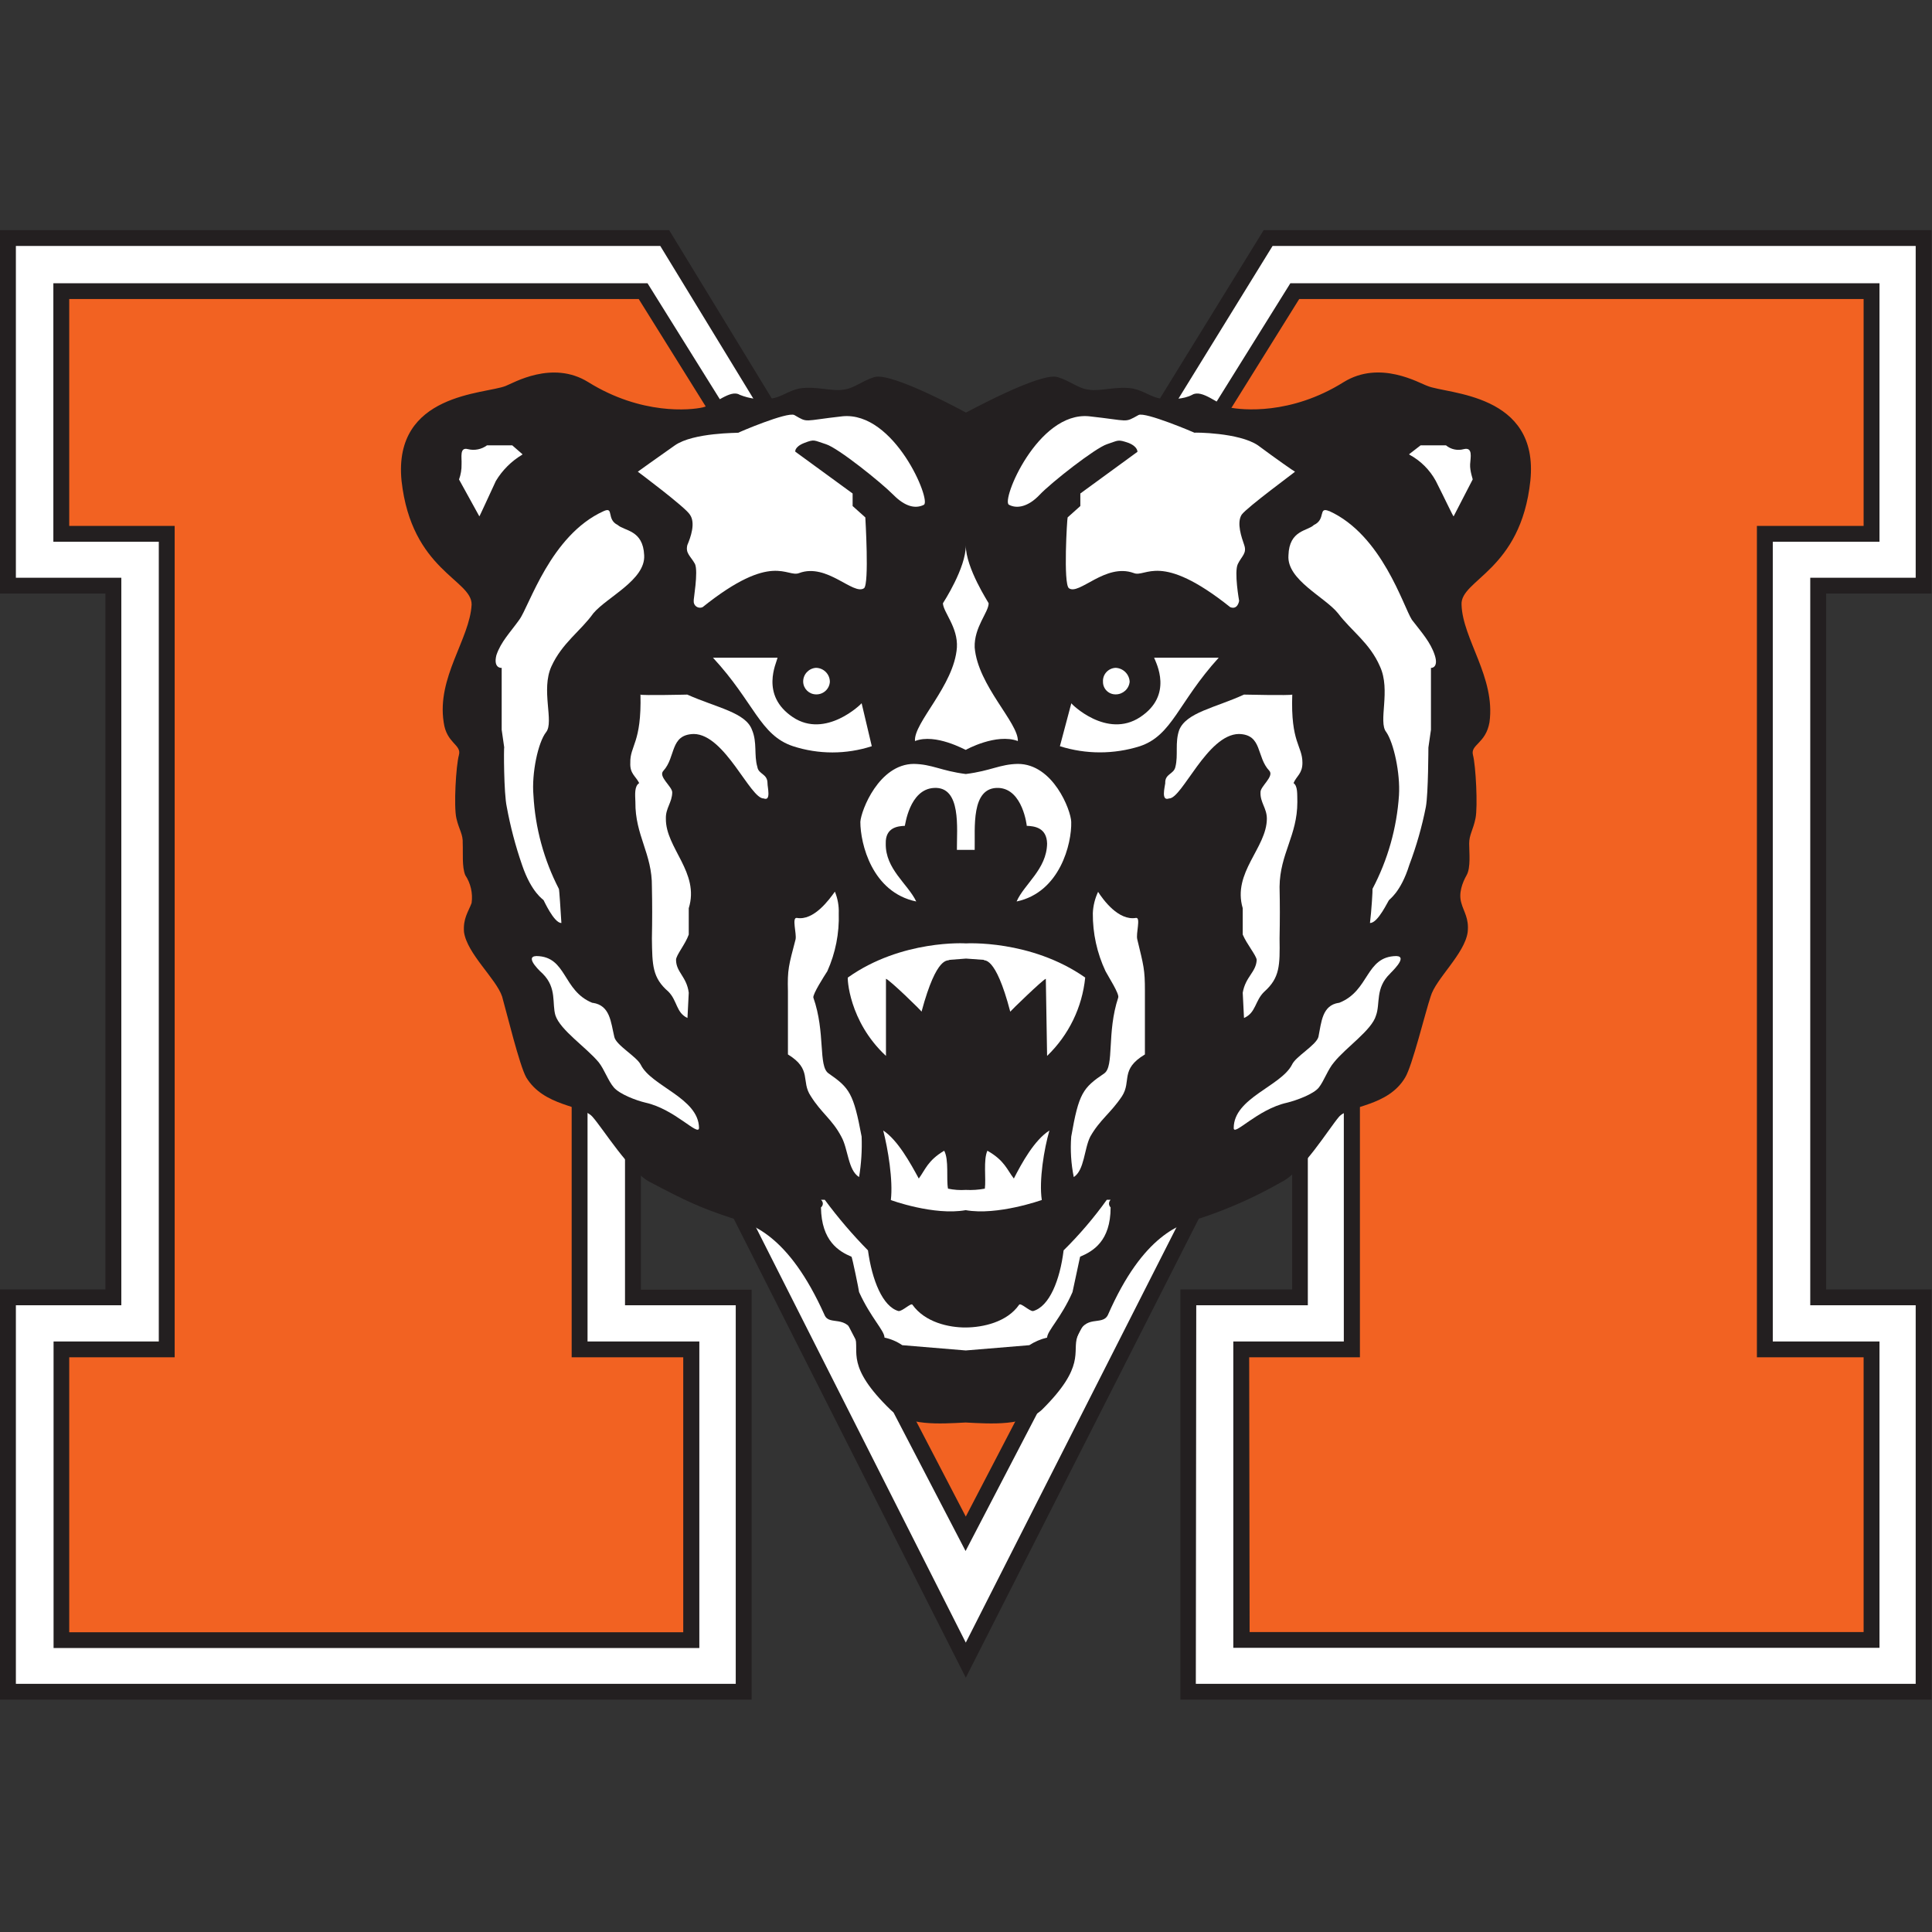 <?xml version="1.0" encoding="UTF-8"?>
<svg width="200px" height="200px" viewBox="0 0 200 200" version="1.1" xmlns="http://www.w3.org/2000/svg" xmlns:xlink="http://www.w3.org/1999/xlink">
    <rect x="0" y="0" width="200" height="200" fill="#333333" stroke="none"/>
    <!-- Generator: Sketch 51.3 (57544) - http://www.bohemiancoding.com/sketch -->
    <title>mercer</title>
    <desc>Created with Sketch.</desc>
    <defs></defs>
    <g id="mercer" stroke="none" stroke-width="1" fill="none" fill-rule="evenodd">
        <g id="mercer_BGL" transform="translate(0, 22.886)">
            <g id="mercer">
                <g transform="translate(0, 0.938)" id="Shape">
                    <polygon fill="#FFFFFF" fill-rule="nonzero" points="0.822 0.818 68.811 0.818 80.778 20.447 119.178 20.447 131.277 0.818 199.134 0.818 199.134 36.804 188.219 36.804 188.219 110.478 199.134 110.478 199.134 151.306 122.992 151.306 122.992 110.478 134.564 110.478 134.564 79.857 99.978 148.035 65.523 79.857 65.523 110.478 76.964 110.478 76.964 151.306 0.822 151.306 0.822 110.478 11.737 110.478 11.737 36.804 0.822 36.804 0.822 0.818"></polygon>
                    <path d="M199.956,152.124 L122.192,152.124 L122.192,109.66 L133.764,109.66 L133.764,83.292 L99.978,149.85 L66.345,83.33 L66.345,109.687 L77.808,109.687 L77.808,152.124 L0,152.124 L0,109.66 L10.915,109.66 L10.915,37.622 L0,37.622 L0,0 L69.271,0 L81.238,19.629 L118.718,19.629 L130.816,0 L199.956,0 L199.956,37.622 L189.041,37.622 L189.041,109.66 L199.956,109.66 L199.956,152.124 Z M123.792,150.488 L198.312,150.488 L198.312,111.296 L187.397,111.296 L187.397,35.986 L198.312,35.986 L198.312,1.636 L131.737,1.636 L119.638,21.265 L80.318,21.265 L68.351,1.636 L1.644,1.636 L1.644,35.986 L12.559,35.986 L12.559,111.296 L1.644,111.296 L1.644,150.488 L76.164,150.488 L76.164,111.296 L64.701,111.296 L64.701,79.857 L66.258,79.492 L99.978,146.219 L133.83,79.486 L135.386,79.857 L135.386,111.296 L123.836,111.296 L123.792,150.488 Z" fill="#231F20" fill-rule="nonzero"></path>
                    <polygon fill="#F26222" fill-rule="nonzero" points="6.345 6.314 66.575 6.314 75.386 20.447 125.227 20.447 134.038 6.314 193.742 6.314 193.742 31.439 182.696 31.439 182.696 115.843 193.742 115.843 193.742 145.941 128.515 145.941 128.515 115.843 139.956 115.843 139.956 58.134 99.978 134.949 60 58.134 60 115.843 71.573 115.843 71.573 145.941 6.345 145.941 6.345 115.843 17.26 115.843 17.26 31.439 6.345 31.439 6.345 6.314"></polygon>
                    <path d="M194.564,146.759 L127.671,146.759 L127.671,115.047 L139.112,115.047 L139.112,61.493 L99.956,136.737 L60.822,61.493 L60.822,115.047 L72.395,115.047 L72.395,146.781 L5.545,146.781 L5.545,115.047 L16.438,115.047 L16.438,32.257 L5.523,32.257 L5.523,5.496 L67.03,5.496 L75.841,19.629 L124.773,19.629 L133.578,5.496 L194.564,5.496 L194.564,32.257 L183.518,32.257 L183.518,115.047 L194.564,115.047 L194.564,146.759 Z M129.359,145.123 L192.921,145.123 L192.921,116.683 L181.874,116.683 L181.874,30.621 L192.921,30.621 L192.921,7.132 L134.493,7.132 L125.688,21.265 L74.932,21.265 L66.121,7.132 L7.167,7.132 L7.167,30.621 L18.082,30.621 L18.082,116.683 L7.167,116.683 L7.167,145.145 L70.729,145.145 L70.729,116.683 L59.178,116.683 L59.178,58.134 L60.729,57.758 L99.978,133.171 L139.227,57.758 L140.778,58.134 L140.778,116.683 L129.315,116.683 L129.359,145.123 Z" fill="#231F20" fill-rule="nonzero"></path>
                    <path d="M99.978,18.876 C99.978,18.876 92.307,14.667 90.51,15.212 C89.178,15.627 88.356,16.439 87.222,16.521 C86.164,16.712 84.482,16.123 82.751,16.39 C81.578,16.646 80.959,17.257 79.858,17.437 C78.746,17.601 77.611,17.465 76.57,17.044 C75.616,16.439 73.973,18.075 72.734,18.353 C71.496,18.631 66.416,19.165 60.899,15.736 C57.167,13.413 53.112,15.845 52.351,16.128 C50.252,16.984 40.674,16.843 41.567,25.943 C42.603,35.25 48.866,36.172 48.822,38.767 C48.63,42.338 45.205,46.292 45.929,50.937 C46.219,53.151 47.808,53.243 47.507,54.339 C47.205,55.435 46.959,59.65 47.244,60.882 C47.529,62.115 47.945,62.518 47.901,63.5 C47.945,64.421 47.808,65.92 48.164,66.771 C48.726,67.62 48.959,68.643 48.822,69.65 C48.493,70.555 47.923,71.237 48.033,72.66 C48.356,74.917 51.37,77.507 51.978,79.334 C52.466,81.051 53.781,86.482 54.477,87.709 C56.301,90.729 60.274,90.593 61.315,91.765 C62.466,93.046 65.151,97.479 67.342,98.57 C71.074,100.544 72.581,101.225 75.627,102.234 C77.699,102.845 81.578,103.87 85.359,112.31 C85.868,113.493 87.649,112.13 88.515,114.535 C88.992,116.138 87.512,117.583 92.197,122.125 C93.94,123.793 97.238,123.58 99.956,123.433 C102.696,123.58 106.016,123.793 107.847,122.125 C112.444,117.583 110.964,116.127 111.529,114.535 C112.307,112.13 114.088,113.493 114.685,112.31 C118.373,103.891 122.258,102.845 124.416,102.234 C127.26,101.284 130.002,100.057 132.603,98.57 C134.849,97.479 137.534,93.046 138.63,91.765 C139.726,90.593 143.688,90.729 145.468,87.709 C146.208,86.482 147.523,81.051 148.099,79.334 C148.619,77.507 151.633,74.917 151.934,72.66 C152.088,71.237 151.518,70.555 151.277,69.65 C150.97,68.647 151.381,67.556 151.825,66.771 C152.268,65.986 152.088,64.421 152.088,63.5 C152.088,62.578 152.499,62.104 152.745,60.882 C152.992,59.661 152.773,55.43 152.482,54.339 C152.192,53.249 153.814,53.151 154.192,50.937 C154.827,46.292 151.403,42.338 151.299,38.767 C151.162,36.172 157.43,35.25 158.422,25.943 C159.353,16.843 149.781,16.984 147.77,16.128 C146.921,15.845 142.866,13.402 139.09,15.736 C133.611,19.165 128.548,18.62 127.255,18.353 C126.082,18.075 124.438,16.439 123.419,17.044 C122.499,17.53 121.266,17.53 120.132,17.437 C119.074,17.257 118.455,16.641 117.238,16.39 C115.556,16.134 113.868,16.712 112.767,16.521 C111.671,16.439 110.849,15.627 109.479,15.212 C107.704,14.667 100.033,18.893 100.011,18.876 L99.978,18.876 Z" fill="#231F20" fill-rule="nonzero"></path>
                    <path d="M95.638,28.429 C96.438,28.026 92.603,18.757 87.222,19.269 C83.036,19.733 83.699,19.983 82.225,19.138 C81.49,18.784 76.438,20.938 76.438,20.97 C76.438,21.003 71.781,20.938 69.863,22.279 C67.945,23.62 66.027,25.005 66.027,25.005 C66.027,25.005 70.959,28.685 71.419,29.454 C72.033,30.321 71.485,31.821 71.156,32.595 C70.937,33.456 71.485,33.729 71.945,34.558 C72.307,35.365 71.759,38.375 71.814,38.375 C71.79,38.606 71.893,38.832 72.084,38.967 C72.274,39.102 72.522,39.126 72.734,39.029 C80,33.206 81.436,36.019 82.74,35.496 C85.605,34.432 88.345,37.84 89.447,37.066 C89.995,36.613 89.578,29.798 89.578,29.738 L88.263,28.56 L88.263,27.262 L82.345,22.944 C82.318,22.993 82.181,22.448 83.266,22.028 C84.351,21.608 84.236,21.766 85.501,22.159 C86.767,22.551 91.222,26.128 92.471,27.393 C93.721,28.658 94.784,28.855 95.627,28.44 L95.638,28.429 Z" fill="#FFFFFF" fill-rule="nonzero"></path>
                    <path d="M80.515,44.263 L73.808,44.263 C78.082,48.881 78.668,52.289 82.093,53.423 C84.742,54.283 87.597,54.283 90.247,53.423 L89.195,48.974 C89.195,49.018 85.479,52.698 82.071,50.414 C78.663,48.129 80.389,44.792 80.493,44.263 L80.515,44.263 Z" fill="#FFFFFF" fill-rule="nonzero"></path>
                    <path d="M54.082,23.195 L53.03,22.279 L50.411,22.279 C49.846,22.697 49.122,22.841 48.438,22.671 C47.545,22.437 47.819,23.527 47.781,24.242 C47.791,24.777 47.702,25.309 47.518,25.812 L49.622,29.629 C49.622,29.683 50.553,27.644 51.332,25.965 C52.004,24.845 52.946,23.908 54.071,23.238 L54.082,23.195 Z" fill="#FFFFFF" fill-rule="nonzero"></path>
                    <path d="M83.145,46.75 C83.131,45.999 83.708,45.368 84.46,45.31 C85.257,45.316 85.901,45.957 85.907,46.75 C85.866,47.506 85.221,48.089 84.46,48.058 C83.741,48.041 83.163,47.465 83.145,46.75 Z" fill="#FFFFFF" fill-rule="nonzero"></path>
                    <path d="M62.499,29.084 C63.595,28.598 62.74,29.934 63.945,30.523 C64.658,31.161 66.575,31.025 66.685,33.664 C66.827,36.204 62.849,37.976 61.425,39.661 C60.115,41.499 58.197,42.726 57.085,45.157 C55.973,47.589 57.375,50.904 56.537,51.962 C55.699,53.02 55.025,56.22 55.222,58.505 C55.406,61.881 56.302,65.18 57.852,68.189 C57.901,68.216 58.038,70.533 58.115,71.722 C57.353,71.76 56.258,69.306 56.274,69.366 C56.274,69.306 55.025,68.625 54.038,65.702 C53.361,63.746 52.834,61.741 52.46,59.705 C52.148,58.287 52.148,53.516 52.197,53.554 L51.934,51.722 L51.934,45.31 C51.874,45.337 51.052,45.337 51.386,44.001 C51.852,42.611 52.811,41.657 53.753,40.337 C54.795,38.931 56.986,31.57 62.499,29.084 Z" fill="#FFFFFF" fill-rule="nonzero"></path>
                    <path d="M61.315,79.988 C58.219,78.734 58.696,75.19 55.529,75.146 C54.175,75.19 56.137,76.934 56.186,76.978 C57.671,78.461 57.123,80.064 57.501,81.296 C58.011,82.823 60.685,84.595 61.973,86.138 C62.564,86.88 62.953,88.068 63.551,88.755 C64.148,89.442 65.83,90.091 66.838,90.326 C69.863,91.002 72.318,93.864 72.362,92.943 C72.329,89.84 67.43,88.63 66.334,86.4 C65.912,85.549 63.786,84.388 63.595,83.521 C63.227,81.973 63.162,80.25 61.359,79.988 L61.315,79.988 Z" fill="#FFFFFF" fill-rule="nonzero"></path>
                    <path d="M66.301,48.058 C66.427,53.107 65.205,53.347 65.249,55.146 C65.195,56.264 65.797,56.504 66.17,57.24 C65.671,57.556 65.742,58.374 65.775,59.203 C65.742,62.671 67.523,64.546 67.485,67.971 C67.523,69.824 67.523,71.362 67.485,73.336 C67.523,76.095 67.523,77.392 69.195,78.832 C70.126,79.775 69.989,81.013 71.167,81.558 L71.299,78.941 C71.085,77.267 69.989,76.825 69.984,75.539 C69.984,75.053 70.948,73.93 71.299,72.921 L71.299,70.195 C72.455,66.487 68.893,63.963 68.932,60.926 C68.893,59.835 69.578,59.252 69.589,58.2 C69.589,57.6 68.11,56.564 68.668,55.975 C69.989,54.536 69.321,52.218 71.825,52.158 C75.058,52.197 77.66,58.876 79.058,58.832 C79.852,59.148 79.441,57.649 79.452,57.262 C79.452,56.253 78.515,56.351 78.4,55.561 C78.038,54.345 78.4,53.047 77.852,51.744 C77.195,49.923 74.214,49.449 71.145,48.08 C71.2,48.08 66.438,48.189 66.279,48.08 L66.301,48.058 Z" fill="#FFFFFF" fill-rule="nonzero"></path>
                    <path d="M86.433,68.472 C85.819,69.328 84.241,71.509 82.488,71.198 C81.94,71.128 82.488,72.834 82.356,73.423 C81.644,76.149 81.507,76.531 81.567,78.788 L81.567,85.331 C84.11,86.891 82.877,88.085 83.934,89.65 C85.03,91.405 86.164,92.071 87.09,93.837 C87.808,95.108 87.775,97.316 88.932,98.025 C89.16,96.641 89.248,95.238 89.195,93.837 C88.356,89.344 87.945,88.799 85.775,87.294 C84.679,86.553 85.479,83.074 84.197,79.443 C84.137,79.066 85.293,77.262 85.644,76.716 C86.49,74.832 86.894,72.781 86.827,70.719 C86.855,69.958 86.721,69.199 86.433,68.494 L86.433,68.472 Z" fill="#FFFFFF" fill-rule="nonzero"></path>
                    <path d="M99.978,101.449 C96.69,102.043 92.192,100.407 92.219,100.402 C92.466,98.363 91.918,95.091 91.43,93.205 C92.942,94.202 94.247,96.591 95.112,98.177 C95.786,97.272 96.027,96.318 97.742,95.298 C98.252,96.247 97.945,98.226 98.137,99.224 C98.742,99.352 99.361,99.396 99.978,99.355 C100.639,99.389 101.301,99.345 101.951,99.224 C102.088,98.226 101.781,96.247 102.214,95.298 C104.005,96.318 104.247,97.272 104.953,98.177 C105.764,96.591 107.068,94.202 108.636,93.205 C108.088,95.091 107.54,98.363 107.847,100.402 C107.819,100.402 103.266,102.038 99.956,101.449 L99.978,101.449 Z" fill="#FFFFFF" fill-rule="nonzero"></path>
                    <path d="M99.978,73.837 C99.978,73.837 106.69,73.418 112.34,77.371 C112.032,80.455 110.634,83.33 108.395,85.484 L108.263,77.501 C107.956,77.578 104.575,80.866 104.581,80.904 C103.014,74.906 101.841,75.729 101.841,75.539 L100,75.408 L98.29,75.539 C98.159,75.729 97.008,74.917 95.397,80.904 C95.447,80.866 92.066,77.578 91.715,77.501 L91.715,85.484 C87.83,81.869 87.71,77.332 87.77,77.371 C93.332,73.418 100.005,73.827 100,73.837 L99.978,73.837 Z" fill="#FFFFFF" fill-rule="nonzero"></path>
                    <path d="M99.978,115.974 L93.403,115.429 C92.847,115.049 92.221,114.782 91.562,114.644 C91.562,113.913 90.153,112.615 88.932,109.933 C88.932,109.802 88.203,106.236 88.142,106.269 C86.849,105.724 85.036,104.66 84.986,101.165 C85.108,101.071 85.18,100.926 85.18,100.773 C85.18,100.619 85.108,100.474 84.986,100.38 L85.381,100.38 C86.746,102.227 88.24,103.976 89.852,105.614 C90.274,108.701 91.37,111.427 93.008,111.896 C93.403,111.945 94.323,111.007 94.455,111.241 C95.753,113.063 98.219,113.608 99.978,113.597 C101.737,113.586 104.247,113.052 105.501,111.241 C105.671,111.007 106.597,111.945 106.948,111.896 C108.63,111.427 109.726,108.701 110.104,105.614 C111.74,103.998 113.235,102.247 114.575,100.38 L114.97,100.38 C114.863,100.483 114.802,100.625 114.802,100.773 C114.802,100.921 114.863,101.062 114.97,101.165 C114.97,104.66 113.151,105.702 111.814,106.269 C111.814,106.236 111.058,109.802 111.025,109.933 C109.847,112.615 108.427,113.913 108.395,114.644 C107.74,114.798 107.117,115.064 106.553,115.429 L99.978,115.974 Z" fill="#FFFFFF"></path>
                    <path d="M94.718,52.889 C94.564,50.986 98.773,47.148 99.058,43.205 C99.178,41.101 97.649,39.558 97.611,38.625 C97.649,38.56 100,34.967 99.978,32.628 C99.978,34.989 102.351,38.582 102.345,38.625 C102.345,39.558 100.822,41.101 100.899,43.205 C101.227,47.148 105.43,50.986 105.37,52.889 C103.145,52.055 100,53.778 99.978,53.805 C99.956,53.832 96.855,52.055 94.718,52.889 Z" fill="#FFFFFF" fill-rule="nonzero"></path>
                    <path d="M104.449,28.429 C103.595,28.026 107.43,18.757 112.734,19.269 C117.003,19.733 116.334,19.983 117.863,19.138 C118.542,18.784 123.595,20.938 123.649,20.97 C123.595,20.938 128.252,20.938 130.225,22.279 C132.088,23.664 134.005,25.005 134.06,25.005 C134.115,25.005 129.096,28.685 128.537,29.454 C127.989,30.321 128.537,31.821 128.8,32.595 C129.096,33.456 128.548,33.729 128.142,34.558 C127.737,35.387 128.274,38.375 128.274,38.375 C128.274,38.375 128.137,39.34 127.353,39.029 C120.055,33.206 118.625,36.019 117.359,35.496 C114.438,34.432 111.699,37.84 110.652,37.066 C110.055,36.613 110.466,29.798 110.521,29.738 L111.836,28.56 L111.836,27.262 L117.753,22.944 C117.726,22.993 117.863,22.448 116.833,22.028 C115.671,21.63 115.808,21.766 114.597,22.159 C113.386,22.551 108.822,26.128 107.627,27.393 C106.433,28.658 105.26,28.855 104.471,28.44 L104.449,28.429 Z" fill="#FFFFFF" fill-rule="nonzero"></path>
                    <path d="M119.452,44.263 L126.159,44.263 C121.962,48.881 121.375,52.289 118.005,53.423 C115.31,54.274 112.416,54.274 109.721,53.423 L110.904,48.974 C110.866,49.018 114.564,52.698 118.027,50.414 C121.49,48.129 119.671,44.792 119.474,44.263 L119.452,44.263 Z" fill="#FFFFFF" fill-rule="nonzero"></path>
                    <path d="M145.874,23.195 L147.058,22.279 L149.688,22.279 C150.199,22.703 150.888,22.849 151.529,22.671 C152.499,22.437 152.225,23.527 152.186,24.242 C152.148,24.956 152.499,25.845 152.449,25.812 L150.477,29.629 C150.444,29.683 149.49,27.644 148.636,25.965 C148.007,24.811 147.055,23.864 145.896,23.238 L145.874,23.195 Z" fill="#FFFFFF" fill-rule="nonzero"></path>
                    <path d="M114.181,46.75 C114.158,46.384 114.285,46.025 114.533,45.754 C114.781,45.483 115.128,45.323 115.496,45.31 C116.278,45.348 116.904,45.971 116.942,46.75 C116.872,47.492 116.245,48.059 115.496,48.058 C115.145,48.064 114.807,47.928 114.559,47.681 C114.311,47.435 114.175,47.098 114.181,46.75 Z" fill="#FFFFFF" fill-rule="nonzero"></path>
                    <path d="M137.589,29.084 C136.416,28.598 137.293,29.934 136.011,30.523 C135.375,31.161 133.458,31.025 133.381,33.664 C133.184,36.204 137.156,37.976 138.51,39.661 C139.896,41.499 141.797,42.726 142.849,45.157 C144.005,47.633 142.636,50.904 143.507,51.962 C144.279,53.085 144.964,56.22 144.822,58.505 C144.597,61.888 143.664,65.186 142.082,68.189 C142.11,68.216 141.973,70.533 141.819,71.722 C142.658,71.76 143.753,69.306 143.792,69.366 C143.753,69.306 144.986,68.625 145.896,65.702 C146.631,63.753 147.203,61.747 147.605,59.705 C147.863,58.287 147.863,53.516 147.868,53.554 L148.132,51.722 L148.132,45.31 C148.132,45.337 148.959,45.337 148.526,44.001 C148.093,42.666 147.178,41.657 146.159,40.337 C145.26,38.931 143.068,31.57 137.611,29.084 L137.589,29.084 Z" fill="#FFFFFF" fill-rule="nonzero"></path>
                    <path d="M138.63,79.988 C141.803,78.734 141.326,75.19 144.548,75.146 C145.847,75.19 143.885,76.934 143.89,76.978 C142.351,78.461 142.899,80.064 142.444,81.296 C142.011,82.823 139.337,84.595 138.104,86.138 C137.458,86.88 137.068,88.068 136.526,88.755 C135.984,89.442 134.192,90.091 133.238,90.326 C130.159,91.002 127.693,93.864 127.715,92.943 C127.715,89.84 132.586,88.63 133.742,86.4 C134.11,85.549 136.236,84.388 136.482,83.521 C136.795,81.973 136.866,80.25 138.586,79.988 L138.63,79.988 Z" fill="#FFFFFF" fill-rule="nonzero"></path>
                    <path d="M133.775,48.058 C133.595,53.107 134.827,53.347 134.827,55.146 C134.827,56.264 134.214,56.504 133.907,57.24 C134.351,57.556 134.279,58.374 134.301,59.203 C134.301,62.671 132.499,64.546 132.46,67.971 C132.499,69.824 132.499,71.362 132.46,73.336 C132.499,76.095 132.499,77.392 130.882,78.832 C129.896,79.775 130.033,81.013 128.778,81.558 L128.647,78.941 C128.937,77.267 130.033,76.825 130.093,75.539 C130.033,75.053 129.074,73.93 128.647,72.921 L128.647,70.195 C127.551,66.487 131.129,63.963 131.145,60.926 C131.145,59.835 130.444,59.252 130.488,58.2 C130.444,57.6 131.912,56.564 131.408,55.975 C130.033,54.536 130.707,52.218 128.252,52.158 C124.964,52.197 122.362,58.876 121.019,58.832 C120.17,59.148 120.581,57.649 120.625,57.262 C120.581,56.253 121.507,56.351 121.677,55.561 C121.989,54.345 121.611,53.047 122.071,51.744 C122.811,49.923 125.786,49.449 128.778,48.08 C128.778,48.08 133.562,48.189 133.775,48.08 L133.775,48.058 Z" fill="#FFFFFF" fill-rule="nonzero"></path>
                    <path d="M113.655,68.472 C114.203,69.328 115.786,71.509 117.6,71.198 C118.115,71.128 117.567,72.834 117.732,73.423 C118.389,76.149 118.526,76.531 118.521,78.788 L118.521,85.331 C115.923,86.891 117.156,88.085 116.153,89.65 C114.986,91.405 113.868,92.071 112.866,93.837 C112.225,95.108 112.263,97.316 111.156,98.025 C110.876,96.647 110.788,95.238 110.893,93.837 C111.677,89.344 112.088,88.799 114.312,87.294 C115.37,86.553 114.553,83.074 115.759,79.443 C115.896,79.066 114.729,77.262 114.444,76.716 C113.562,74.84 113.113,72.79 113.129,70.719 C113.159,69.948 113.346,69.191 113.677,68.494 L113.655,68.472 Z" fill="#FFFFFF" fill-rule="nonzero"></path>
                    <path d="M99.978,56.302 C97.397,55.97 96.504,55.288 94.586,55.255 C90.992,55.288 89.145,60.048 89.063,61.253 C89.063,63.51 90.274,68.554 94.849,69.497 C93.973,67.671 91.644,66.139 91.693,63.5 C91.644,61.831 92.942,61.695 93.666,61.667 C93.699,61.695 94.11,57.878 96.69,57.742 C99.545,57.584 99.041,61.967 99.058,64.154 L100.899,64.154 C100.959,61.973 100.455,57.611 103.397,57.742 C105.89,57.878 106.301,61.695 106.29,61.667 C107.052,61.695 108.356,61.831 108.395,63.5 C108.356,66.16 106.027,67.692 105.238,69.497 C109.726,68.554 110.959,63.5 110.893,61.253 C110.855,60.026 109.008,55.255 105.37,55.255 C103.49,55.288 102.603,55.97 99.978,56.302 Z" fill="#FFFFFF" fill-rule="nonzero"></path>
                </g>
            </g>
        </g>
    </g>
</svg>
